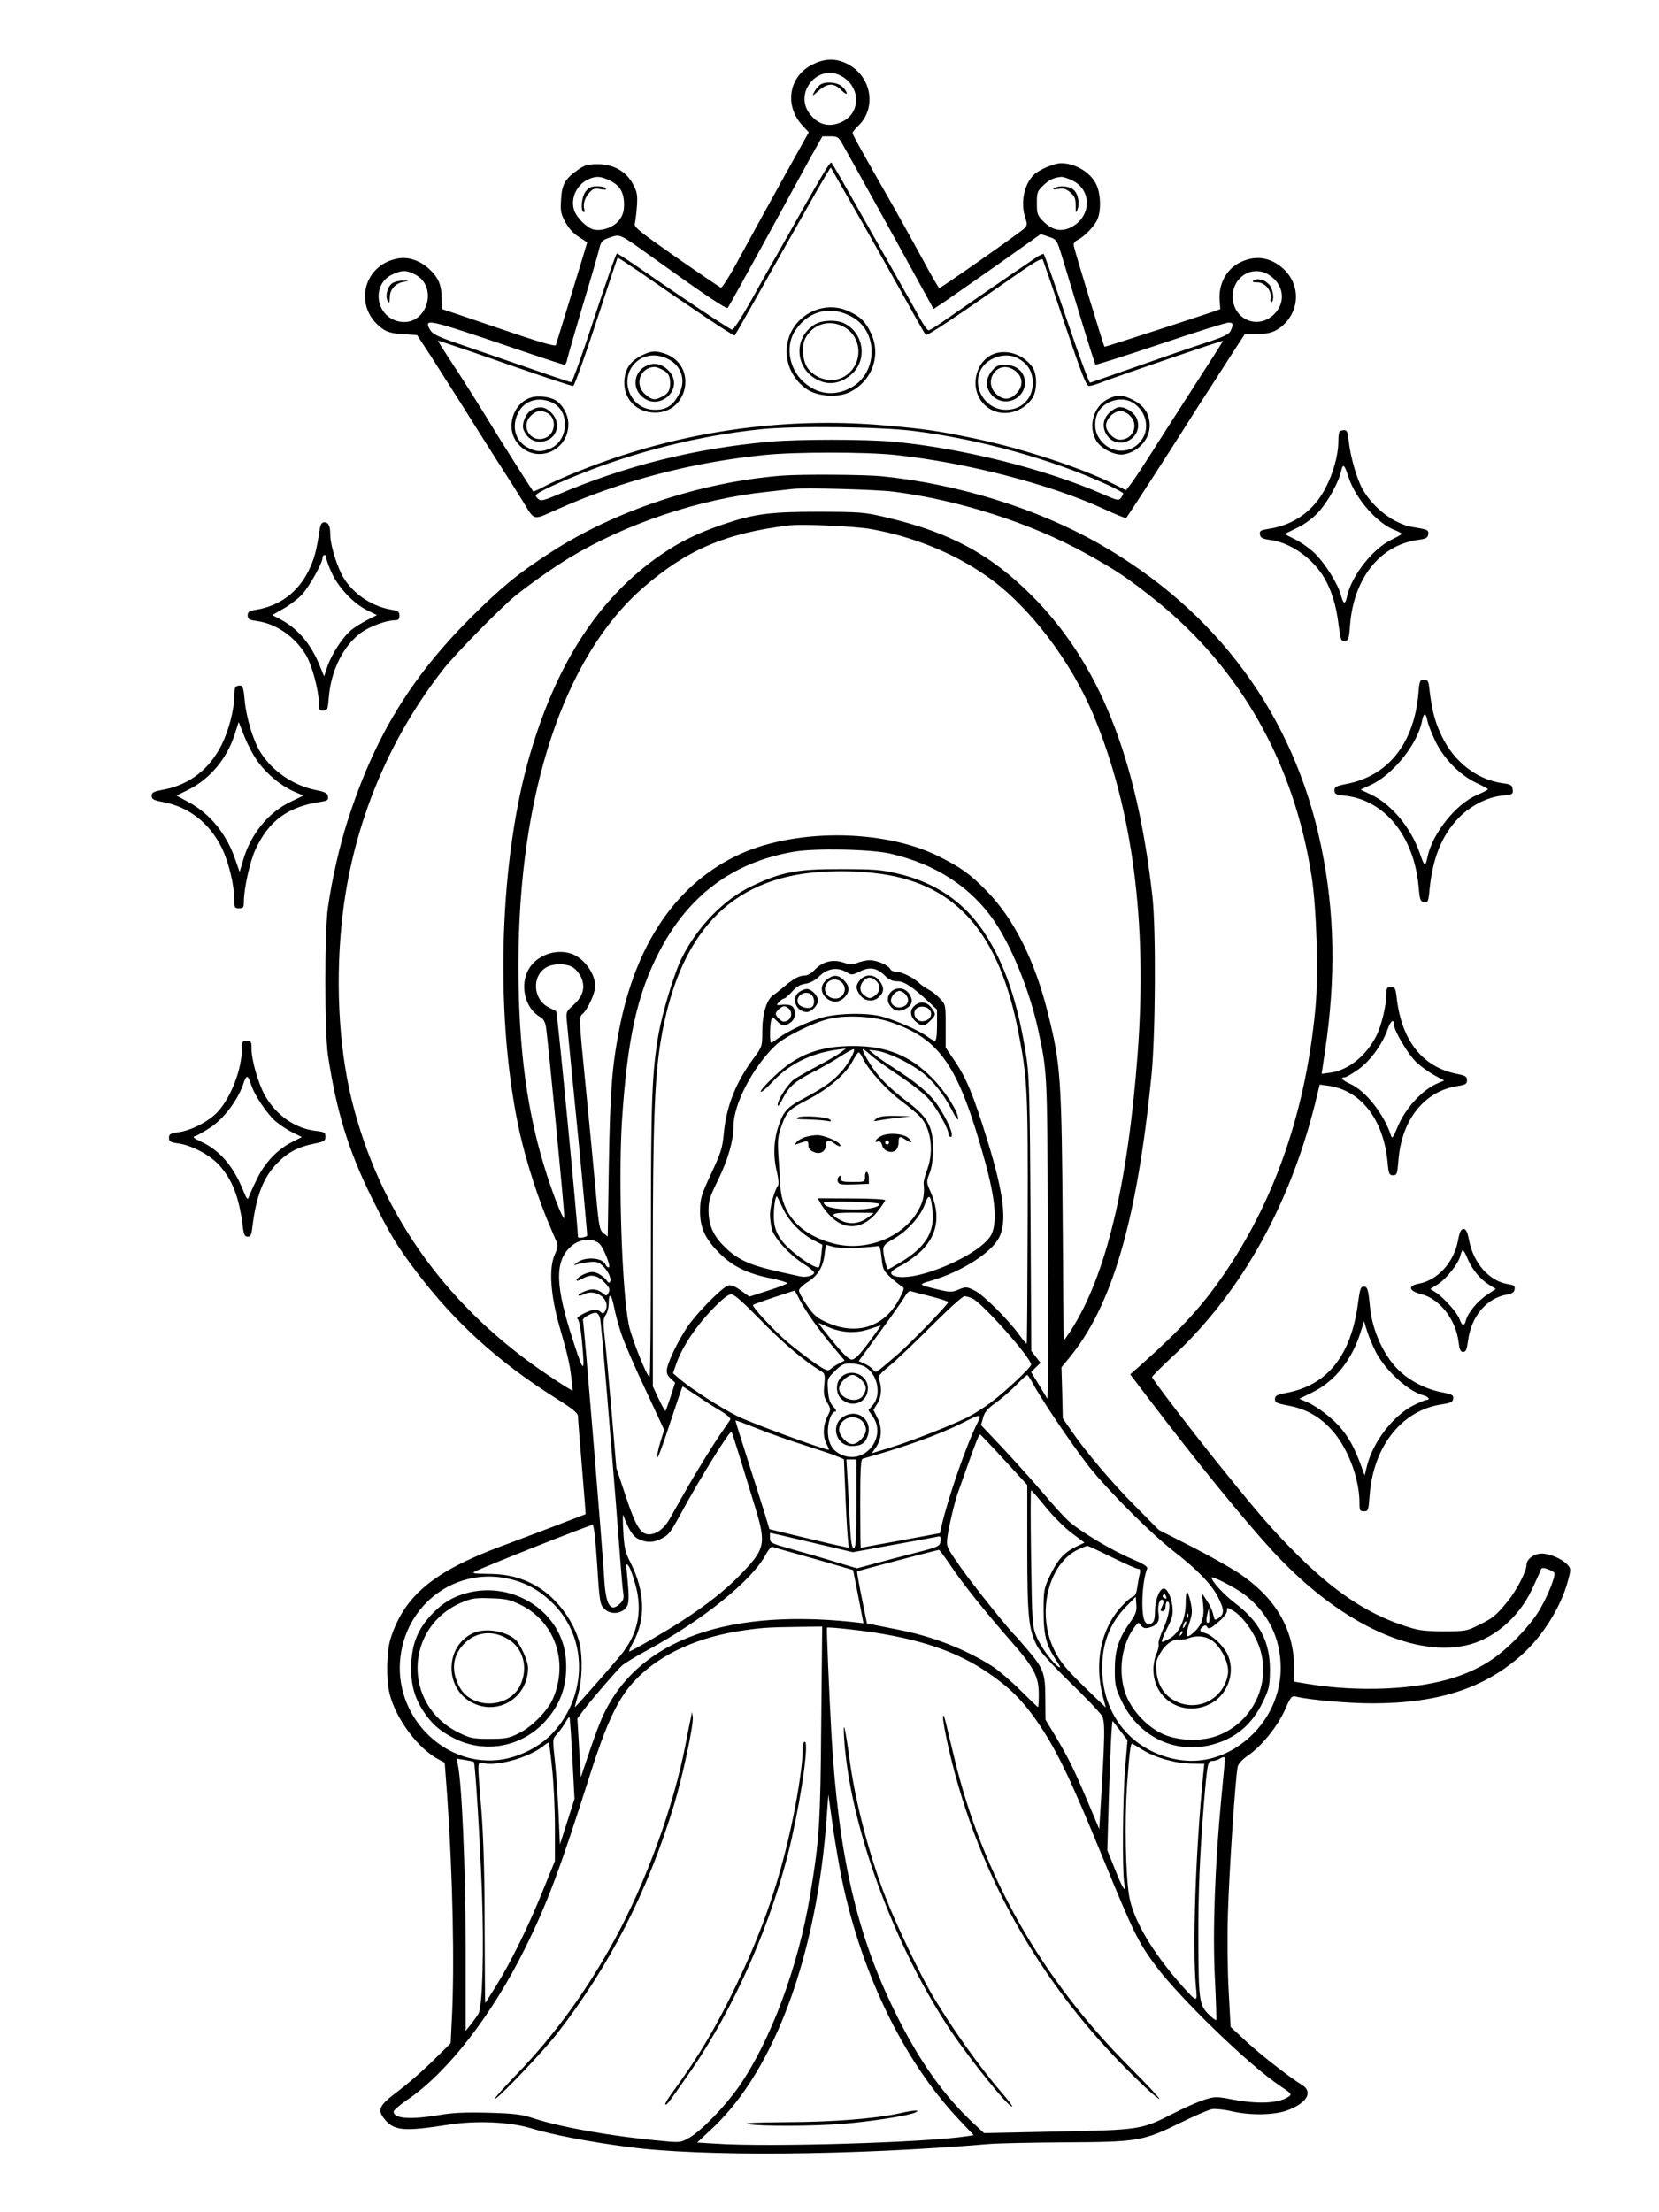 <?xml version="1.0" standalone="no"?>
<!DOCTYPE svg PUBLIC "-//W3C//DTD SVG 20010904//EN"
 "http://www.w3.org/TR/2001/REC-SVG-20010904/DTD/svg10.dtd">
<svg version="1.0" xmlns="http://www.w3.org/2000/svg"
 width="864pt" height="1152pt" viewBox="0 0 864 1152"
 preserveAspectRatio="xMidYMid meet">

<g transform="translate(0,1152) scale(0.1,-0.1)"
fill="#000000" stroke="none">
<path d="M4231 11184 c-122 -61 -148 -211 -54 -315 l35 -38 -138 -248 c-76
-137 -176 -319 -223 -406 -46 -87 -90 -156 -96 -155 -6 2 -111 73 -233 158
-190 133 -222 158 -216 175 3 11 8 52 11 90 4 60 1 76 -20 115 -35 67 -102
105 -183 105 -53 0 -68 -4 -105 -30 -67 -47 -83 -76 -87 -154 -4 -61 -1 -76
23 -119 17 -31 42 -59 70 -76 l43 -28 -18 -61 c-17 -57 -136 -445 -145 -474
-3 -9 -95 18 -296 87 -161 55 -294 100 -296 100 -2 0 -3 25 -3 55 0 72 -17
111 -68 157 -47 42 -106 62 -160 52 -173 -31 -231 -235 -99 -351 37 -33 65
-41 151 -45 l48 -3 69 -105 c37 -58 107 -168 156 -245 48 -77 132 -210 186
-295 55 -85 116 -181 136 -214 69 -112 51 -107 182 -49 336 150 703 246 1084
284 154 16 527 16 675 0 370 -39 808 -152 1088 -281 62 -29 115 -50 117 -48 7
8 218 334 290 448 43 69 115 181 160 250 44 69 100 155 124 193 l44 67 58 0
c69 0 104 12 143 48 87 81 87 212 0 292 -70 64 -153 74 -236 28 -65 -37 -103
-112 -96 -194 2 -24 3 -44 3 -44 -3 -4 -600 -198 -603 -196 -4 5 -152 489
-159 523 -4 15 2 25 19 33 38 20 89 73 104 109 19 46 17 128 -5 177 -29 65
-110 114 -185 114 -35 0 -111 -32 -139 -58 -53 -48 -74 -147 -47 -227 11 -33
10 -39 -6 -55 -25 -24 -433 -310 -442 -310 -4 0 -43 67 -86 148 -44 81 -112
203 -151 272 -167 292 -215 379 -215 387 0 5 12 20 26 34 107 98 71 275 -68
333 -54 23 -107 20 -167 -10z m147 -58 c104 -54 108 -192 8 -240 -67 -32 -126
-17 -171 44 -80 108 45 258 163 196z m8 -354 c36 -62 270 -485 376 -679 l100
-182 62 41 c33 23 159 111 279 195 l217 154 42 -14 c41 -14 42 -16 69 -103 15
-49 59 -195 98 -323 39 -129 74 -237 76 -240 3 -2 155 46 337 107 183 62 343
112 356 112 25 0 27 -8 11 -43 -8 -18 -36 -32 -142 -66 -73 -24 -233 -79 -357
-123 -124 -43 -229 -80 -233 -81 -5 -1 -60 148 -122 331 -62 184 -116 336
-119 339 -3 3 -23 -6 -43 -20 -97 -65 -434 -298 -487 -335 -33 -23 -64 -42
-70 -42 -6 0 -22 22 -37 48 -14 26 -66 119 -116 207 -50 88 -148 261 -218 385
-70 124 -130 229 -135 233 -7 8 -54 -72 -289 -489 -26 -44 -84 -148 -131 -232
-47 -84 -91 -151 -97 -149 -13 2 -244 156 -474 315 -65 45 -122 82 -126 82 -5
0 -57 -151 -118 -335 -60 -184 -114 -335 -120 -335 -9 0 -102 32 -585 199
-111 38 -137 51 -150 73 -35 63 -21 60 468 -106 123 -42 228 -76 232 -76 5 0
12 15 15 33 4 17 40 142 80 277 41 135 79 266 85 292 11 43 15 47 58 62 54 17
44 22 227 -109 269 -193 378 -266 385 -258 4 4 89 157 188 338 99 182 208 381
242 443 l63 112 41 0 c37 0 43 -4 62 -38z m106 -413 c88 -156 197 -349 241
-429 44 -80 84 -149 88 -154 7 -7 144 84 506 337 68 47 99 63 104 55 3 -7 55
-158 114 -335 88 -261 112 -323 127 -323 9 0 41 9 70 21 74 29 628 219 628
214 0 -1 -62 -99 -138 -216 -76 -118 -155 -241 -176 -274 -74 -118 -144 -226
-168 -257 l-24 -31 -51 26 c-171 87 -472 187 -725 241 -200 42 -266 52 -483
71 -457 40 -924 -14 -1363 -156 -149 -48 -323 -118 -405 -161 -31 -17 -59 -29
-60 -27 -21 30 -138 215 -179 281 -89 146 -178 288 -250 397 -37 57 -68 105
-68 107 0 2 91 -29 203 -67 314 -110 490 -169 502 -169 6 0 60 150 120 333 60
182 110 334 111 335 2 2 53 -32 116 -75 257 -179 490 -335 494 -330 3 3 40 67
83 144 303 538 414 733 418 730 2 -3 76 -132 165 -288z m-1315 220 c52 -25 73
-61 73 -125 0 -35 -7 -56 -25 -80 -28 -37 -90 -60 -134 -49 -35 9 -88 61 -101
101 -21 63 16 137 80 163 38 15 60 13 107 -10z m2408 1 c104 -50 99 -191 -8
-244 -51 -25 -97 -15 -142 30 -32 32 -35 39 -35 96 0 56 2 63 35 94 32 29 52
39 94 43 8 0 33 -8 56 -19z m-3428 -487 c131 -62 67 -273 -75 -248 -125 22
-152 194 -38 246 51 23 69 23 113 2z m4454 -6 c76 -50 87 -141 25 -203 -84
-84 -216 -28 -216 92 0 105 107 167 191 111z m-1854 -811 c349 -44 729 -150
1016 -283 42 -20 77 -39 77 -43 0 -3 -6 -14 -12 -23 -12 -15 -20 -13 -93 19
-301 132 -738 241 -1095 274 -147 13 -491 13 -640 0 -392 -35 -756 -126 -1108
-277 -67 -28 -85 -33 -97 -23 -8 7 -15 15 -15 19 0 12 76 49 210 104 303 124
643 209 965 242 176 18 616 13 792 -9z"/>
<path d="M4269 11077 c-9 -7 -22 -23 -29 -37 -12 -23 -10 -22 24 8 46 40 79
41 117 3 16 -16 29 -24 29 -17 0 7 -10 22 -23 34 -26 25 -91 30 -118 9z"/>
<path d="M4220 9893 c-156 -83 -166 -297 -18 -400 56 -38 165 -45 225 -14 116
58 163 192 109 306 -28 60 -56 87 -116 114 -65 30 -135 27 -200 -6z m222 -26
c133 -78 129 -287 -7 -364 -87 -49 -178 -38 -251 29 -77 71 -95 190 -41 269
71 104 189 131 299 66z"/>
<path d="M4244 9831 c-120 -73 -102 -246 30 -296 54 -21 110 -8 161 36 83 74
65 212 -36 264 -40 21 -117 19 -155 -4z m147 -11 c103 -53 107 -199 7 -260
-60 -37 -148 -17 -191 42 -27 36 -34 116 -13 156 38 73 122 100 197 62z"/>
<path d="M3340 9668 c-54 -28 -80 -62 -87 -116 -13 -95 48 -172 143 -180 188
-16 243 247 65 307 -49 16 -71 14 -121 -11z m140 -18 c69 -35 93 -110 58 -179
-32 -63 -68 -86 -129 -85 -141 2 -195 187 -77 263 42 26 97 27 148 1z"/>
<path d="M3364 9614 c-60 -30 -73 -107 -25 -155 91 -90 231 37 144 130 -35 37
-78 46 -119 25z m85 -19 c31 -15 41 -33 41 -70 0 -37 -10 -55 -41 -70 -39 -21
-53 -19 -88 11 -59 49 -29 140 47 143 7 1 26 -6 41 -14z"/>
<path d="M5184 9680 c-97 -30 -136 -164 -73 -249 64 -87 194 -81 263 12 29 39
29 131 1 168 -46 61 -124 89 -191 69z m114 -24 c49 -26 75 -62 80 -114 8 -90
-51 -156 -139 -156 -115 0 -187 134 -121 224 39 53 124 75 180 46z"/>
<path d="M5166 9589 c-36 -43 -35 -91 3 -130 69 -68 184 -8 167 87 -9 45 -48
74 -101 74 -36 0 -48 -5 -69 -31z m107 9 c51 -27 62 -80 25 -122 -35 -39 -69
-42 -106 -11 -75 63 -4 179 81 133z"/>
<path d="M2766 9450 c-97 -30 -135 -162 -69 -240 91 -109 263 -43 263 101 0
47 -27 98 -64 123 -31 20 -93 28 -130 16z m111 -27 c93 -44 85 -198 -12 -239
-45 -18 -69 -18 -112 3 -67 31 -91 108 -56 180 31 67 108 91 180 56z"/>
<path d="M2768 9385 c-29 -16 -52 -71 -42 -101 15 -40 46 -64 86 -64 83 0 119
91 59 151 -32 32 -62 36 -103 14z m83 -16 c49 -26 43 -107 -10 -129 -75 -31
-134 58 -76 115 26 27 54 31 86 14z"/>
<path d="M5770 9442 c-76 -38 -105 -144 -60 -218 27 -43 99 -78 144 -70 82 15
141 89 133 165 -6 55 -32 90 -87 119 -53 27 -84 28 -130 4z m128 -18 c67 -39
91 -126 53 -187 -56 -91 -183 -84 -234 14 -20 38 -17 97 8 132 38 54 120 73
173 41z"/>
<path d="M5780 9373 c-36 -33 -42 -78 -16 -118 59 -90 197 -14 156 86 -13 31
-55 59 -89 59 -12 0 -35 -12 -51 -27z m105 -18 c48 -47 16 -125 -52 -125 -32
0 -73 42 -73 75 0 14 11 37 25 50 13 14 36 25 50 25 14 0 37 -11 50 -25z"/>
<path d="M3051 10524 c-22 -27 -29 -98 -12 -108 5 -4 7 3 4 14 -8 28 3 62 28
89 18 19 28 22 56 16 24 -4 33 -3 28 4 -3 6 -24 11 -45 11 -30 0 -43 -6 -59
-26z"/>
<path d="M5490 10540 c-10 -6 -4 -8 21 -4 28 5 41 1 63 -18 23 -20 28 -32 28
-69 0 -39 1 -41 10 -19 13 35 1 87 -25 105 -24 17 -74 20 -97 5z"/>
<path d="M2043 10045 c-26 -18 -38 -67 -24 -92 9 -15 10 -12 11 18 0 42 30 75
75 82 29 4 29 4 -5 6 -20 0 -45 -6 -57 -14z"/>
<path d="M6530 10060 c-11 -7 -7 -10 17 -10 40 0 76 -42 71 -82 -3 -15 -1 -25
4 -22 17 11 8 73 -14 94 -12 11 -25 20 -29 20 -4 0 -13 2 -21 5 -7 3 -20 0
-28 -5z"/>
<path d="M6977 9273 c-4 -3 -7 -27 -7 -52 0 -71 -27 -167 -67 -243 -62 -119
-166 -193 -296 -212 -42 -7 -48 -10 -45 -29 2 -18 12 -23 56 -29 105 -15 219
-96 278 -196 38 -64 63 -144 75 -244 11 -82 13 -89 33 -86 19 3 22 12 27 83
19 243 155 415 351 443 44 6 54 11 56 29 3 23 0 25 -79 38 -96 15 -204 96
-262 196 -30 52 -64 170 -73 252 -4 46 -9 57 -23 57 -10 0 -21 -3 -24 -7z m47
-240 c37 -112 151 -242 244 -275 17 -7 32 -15 32 -18 0 -3 -24 -16 -52 -30
-99 -47 -210 -189 -233 -297 -9 -44 -19 -41 -32 10 -16 57 -80 160 -134 214
-24 24 -70 57 -102 73 l-57 29 65 32 c42 20 83 51 113 84 48 53 104 154 117
213 9 41 17 33 39 -35z"/>
<path d="M4070 9043 c-422 -34 -867 -182 -1203 -400 -169 -109 -256 -181 -418
-342 -314 -315 -499 -621 -639 -1056 -43 -136 -80 -298 -102 -450 -18 -124
-18 -650 0 -770 44 -292 107 -497 227 -740 94 -190 133 -255 234 -388 198
-262 426 -469 724 -657 88 -55 117 -79 117 -94 0 -12 7 -100 15 -196 8 -96 17
-206 20 -245 l5 -70 -167 -64 c-93 -35 -215 -82 -273 -103 -351 -131 -504
-258 -575 -478 -22 -68 -25 -212 -6 -290 33 -132 149 -287 257 -343 l30 -16
13 -173 c29 -420 39 -888 24 -1166 l-6 -122 -91 -90 c-50 -50 -131 -120 -181
-158 -103 -77 -113 -99 -70 -150 49 -58 101 -62 325 -27 149 24 326 16 440
-19 104 -32 295 -69 500 -96 383 -51 1166 -45 1891 16 42 3 217 7 390 8 375 2
401 6 597 102 73 36 147 68 165 71 18 2 63 -2 100 -11 100 -23 223 -21 293 5
103 39 134 97 73 133 -59 35 -224 164 -297 233 l-73 68 -10 185 c-6 102 -8
284 -4 405 6 212 39 713 51 765 3 15 25 39 56 60 70 49 151 149 190 236 30 69
35 74 58 69 68 -17 270 -35 396 -35 346 0 587 79 782 255 107 96 202 249 237
380 17 63 17 66 -1 86 -26 30 -92 59 -135 59 -39 0 -79 -29 -79 -59 0 -33 -51
-132 -98 -190 -62 -75 -76 -87 -152 -124 -62 -31 -70 -32 -185 -32 -109 1
-129 4 -217 34 -184 63 -352 176 -538 361 -130 130 -189 197 -403 462 -149
185 -357 457 -357 467 0 4 49 54 110 110 361 336 620 807 750 1360 l13 53 44
-6 c169 -23 287 -173 309 -394 6 -66 9 -72 29 -72 20 0 22 6 28 78 17 213 136
361 311 387 39 6 46 11 46 30 0 19 -8 24 -54 33 -178 36 -286 173 -312 395 -6
52 -9 57 -30 57 -21 0 -24 -5 -24 -37 0 -60 -26 -166 -53 -219 -54 -104 -145
-177 -239 -190 l-45 -6 17 114 c58 388 52 728 -20 1073 -141 679 -541 1224
-1157 1574 -324 184 -735 311 -1132 351 -95 9 -417 11 -521 3z m580 -83 c342
-43 719 -164 1005 -322 156 -86 223 -131 365 -245 442 -356 720 -848 811
-1438 26 -169 36 -506 20 -681 -48 -520 -202 -978 -456 -1359 -126 -189 -236
-310 -469 -517 l-40 -35 102 -134 c240 -316 486 -618 637 -783 334 -365 722
-556 1007 -495 143 31 273 140 345 289 22 47 43 93 46 102 5 15 11 16 37 7 16
-6 32 -14 35 -19 8 -14 -32 -117 -76 -192 -27 -46 -77 -107 -134 -163 -94 -94
-183 -148 -309 -190 -196 -64 -499 -78 -764 -34 l-72 12 0 71 c-1 202 -96 365
-288 494 -48 31 -161 95 -252 141 l-165 84 -125 126 c-122 123 -255 280 -335
397 l-40 58 -3 133 -4 133 39 47 c225 272 354 714 430 1473 21 218 24 755 5
930 -82 728 -277 1215 -626 1566 -217 218 -429 332 -762 410 -112 27 -132 28
-349 29 -256 0 -338 -11 -500 -66 -134 -46 -224 -90 -323 -158 -317 -218 -540
-556 -681 -1037 -158 -538 -185 -1328 -65 -1922 30 -150 88 -340 149 -492 26
-63 51 -122 56 -131 6 -12 2 -33 -13 -65 -30 -70 -21 -207 25 -369 45 -156 54
-197 63 -274 l7 -64 -44 26 c-24 15 -84 55 -133 89 -504 354 -834 830 -975
1403 -69 284 -86 641 -45 975 57 464 239 903 523 1265 66 84 312 334 384 390
91 71 190 140 270 189 298 180 680 308 1032 345 55 6 116 13 135 15 61 7 431
-3 520 -14z m-115 -195 c221 -39 434 -126 605 -246 216 -151 434 -436 554
-721 204 -488 282 -1081 231 -1763 -52 -690 -166 -1161 -349 -1445 -20 -30
-36 -53 -36 -50 -1 3 -3 262 -5 575 -6 796 -11 861 -76 1123 -69 281 -179 499
-323 645 -86 87 -131 119 -244 176 -294 148 -770 148 -1066 0 -311 -155 -515
-460 -600 -894 -39 -201 -48 -320 -55 -702 l-6 -382 -22 17 c-20 16 -24 33
-39 202 -9 102 -33 351 -53 554 -36 362 -36 370 -18 385 27 22 67 110 67 146
-1 68 -62 150 -129 170 -81 25 -176 -11 -217 -81 -48 -82 -21 -202 56 -248 21
-12 29 -26 34 -58 11 -76 96 -954 95 -988 0 -26 -47 86 -89 216 -104 319 -150
657 -150 1098 0 892 237 1608 651 1967 226 196 429 283 759 323 69 8 337 -4
425 -19z m100 -1690 c237 -54 422 -174 545 -354 90 -133 182 -361 225 -556 49
-227 49 -218 52 -1005 2 -410 3 -785 1 -835 l-3 -90 -42 70 -43 70 24 24 25
24 -24 31 -24 31 -4 705 c-3 587 -7 723 -20 815 -44 292 -113 496 -223 662
-105 158 -257 260 -454 305 -80 19 -126 22 -290 22 -229 1 -312 -15 -468 -90
-142 -68 -279 -209 -360 -370 -39 -76 -102 -285 -122 -397 -35 -206 -40 -338
-40 -1069 0 -395 -3 -718 -7 -718 -14 0 -94 202 -108 270 -36 173 -55 755 -36
1060 28 432 79 664 197 889 151 289 382 461 695 515 109 20 403 14 504 -9z
m-45 -106 c394 -57 614 -311 714 -825 47 -241 50 -307 48 -983 -1 -349 -3
-636 -5 -638 -2 -1 -19 18 -38 45 -57 79 -188 210 -234 232 -41 20 -45 20 -82
5 -35 -15 -44 -15 -108 0 -104 25 -105 26 -35 46 154 45 310 143 352 222 44
82 27 229 -62 516 -70 226 -105 311 -163 399 l-52 77 0 112 c0 110 0 112 -30
143 -16 18 -43 39 -59 47 -16 8 -39 24 -50 35 -30 28 -91 58 -120 58 -13 0
-26 6 -29 13 -8 20 -70 47 -109 47 -18 -1 -46 -7 -63 -14 -25 -11 -37 -10 -74
2 -54 18 -107 5 -148 -38 -15 -17 -38 -30 -51 -30 -29 0 -57 -15 -104 -54 -20
-17 -47 -39 -61 -48 -35 -24 -57 -97 -57 -190 0 -77 -1 -79 -46 -140 -92 -125
-140 -246 -154 -385 -7 -81 -15 -105 -66 -214 -52 -112 -57 -128 -58 -193 -1
-90 26 -147 102 -223 67 -67 144 -105 263 -129 49 -10 89 -22 89 -26 0 -4 -44
-21 -98 -38 l-99 -32 -45 32 c-32 23 -52 30 -66 26 -32 -11 -163 -143 -211
-214 -48 -71 -97 -172 -107 -217 -4 -24 0 -35 18 -53 l24 -22 -23 -72 c-13
-39 -25 -73 -27 -75 -2 -3 -18 25 -35 61 l-31 66 0 659 c0 706 9 944 41 1140
93 561 361 846 824 880 115 8 218 5 325 -10z m-1611 -484 c16 -8 36 -31 46
-51 25 -53 13 -100 -37 -146 -41 -37 -41 -38 -35 -95 3 -32 28 -294 57 -582
28 -288 49 -525 48 -526 -12 -10 -48 -14 -48 -6 0 52 -108 1174 -113 1175 -1
1 -19 9 -39 20 -84 42 -90 167 -10 210 35 19 95 20 131 1z m1436 -31 c18 -12
27 -11 63 7 51 26 90 19 131 -22 21 -21 39 -29 65 -29 35 0 78 -28 167 -111
l39 -37 0 -81 c0 -51 -4 -81 -11 -81 -6 0 -25 11 -42 24 -39 29 -164 84 -232
102 -80 22 -240 18 -321 -7 -78 -24 -173 -70 -221 -105 -17 -13 -34 -24 -37
-24 -8 0 -7 89 0 116 6 21 6 21 29 -2 28 -28 42 -30 73 -8 26 18 30 65 7 84
-8 7 -30 10 -50 8 -33 -4 -34 -3 -18 14 9 10 21 18 26 18 5 0 24 16 41 35 22
26 42 38 70 42 26 4 51 18 73 39 43 43 98 50 148 18z m-307 -186 c26 -26 9
-68 -28 -68 -11 0 -40 29 -40 40 0 13 30 40 44 40 6 0 17 -5 24 -12z m522 -68
c266 -88 361 -226 499 -725 55 -199 65 -317 35 -382 -51 -106 -403 -257 -508
-217 -28 11 -16 28 37 54 28 14 75 48 104 75 86 84 103 186 49 309 -22 50 -22
52 -5 96 12 29 18 74 18 126 1 113 -26 164 -122 238 -118 88 -178 152 -226
240 -12 21 -20 40 -18 42 2 3 19 -10 38 -27 19 -18 84 -65 144 -105 61 -40
132 -95 158 -123 44 -47 107 -158 107 -188 0 -7 5 -13 11 -13 22 0 -17 92 -72
171 -42 59 -112 117 -234 194 -33 21 -73 49 -90 63 l-30 25 42 -5 c56 -8 164
-59 230 -109 61 -45 120 -120 163 -205 16 -32 30 -51 30 -40 0 38 -67 143
-136 213 -116 117 -236 165 -408 166 -180 0 -296 -45 -415 -159 -42 -40 -73
-75 -69 -79 4 -4 28 17 55 45 87 96 204 155 343 174 l45 6 -25 -20 c-14 -11
-69 -43 -122 -71 -53 -28 -109 -60 -124 -71 -34 -27 -84 -106 -84 -132 0 -12
11 1 26 32 31 62 65 92 158 139 39 20 102 55 140 80 37 24 70 42 73 39 8 -8
-27 -73 -64 -115 -41 -48 -91 -84 -188 -136 -91 -48 -111 -67 -135 -133 -30
-79 -35 -163 -16 -246 10 -40 13 -73 8 -80 -18 -22 -42 -110 -42 -150 0 -23 5
-58 10 -78 14 -47 92 -133 163 -178 31 -19 56 -41 57 -47 0 -15 -42 -27 -73
-20 -12 3 -72 16 -134 30 -132 31 -193 59 -257 122 -61 59 -85 113 -86 190 0
53 7 74 51 163 50 103 79 202 79 278 0 115 103 311 220 421 47 45 200 120 280
138 87 20 225 13 310 -15z m2630 -17 c0 -29 71 -150 113 -191 23 -23 66 -54
95 -70 l53 -29 -31 -13 c-84 -35 -173 -132 -215 -237 -19 -46 -25 -54 -30 -38
-38 115 -133 235 -214 271 -40 18 -54 34 -28 34 8 0 40 19 71 41 63 45 125
130 153 210 16 45 33 56 33 22z m-2765 -177 c28 -58 120 -160 197 -218 41 -31
85 -67 98 -81 59 -61 75 -179 39 -277 -11 -30 -19 -62 -19 -70 6 -59 -1 -94
-26 -140 -77 -142 -272 -220 -441 -176 -172 44 -271 151 -279 301 -2 33 -6
103 -10 155 -5 81 -3 103 15 154 27 77 39 89 144 143 102 53 193 131 228 198
13 25 27 45 31 45 4 0 14 -15 23 -34z m362 -797 c10 -108 -40 -187 -168 -263
-33 -20 -62 -36 -64 -36 -7 0 -25 74 -25 102 0 21 10 32 53 56 71 40 141 117
163 180 22 62 33 51 41 -39z m-781 21 c30 -67 96 -135 164 -170 l43 -22 -6
-55 c-3 -30 -8 -58 -12 -61 -9 -10 -67 23 -127 72 -79 64 -108 116 -108 192 0
54 8 104 16 104 1 0 15 -27 30 -60z m-953 -188 c22 -23 61 -122 47 -122 -6 0
-13 6 -16 14 -15 38 -108 44 -150 10 -19 -15 -19 -15 1 -8 11 4 40 9 65 12 39
3 49 0 73 -24 28 -28 45 -70 32 -82 -3 -4 -11 1 -16 11 -6 9 -24 24 -40 33
-24 12 -37 13 -64 4 -18 -6 -39 -18 -45 -26 -16 -18 -6 -18 32 2 39 20 73 12
109 -27 24 -25 27 -34 18 -51 -9 -17 -12 -18 -27 -5 -29 25 -59 29 -98 12 -20
-8 -35 -18 -31 -21 3 -3 14 -1 25 5 67 36 149 -30 112 -89 -7 -12 -12 -12 -22
-2 -17 17 -43 15 -90 -9 -25 -13 -37 -24 -29 -28 6 -4 16 -52 21 -107 17 -179
12 -182 -41 -19 -98 297 -102 425 -17 503 46 42 115 48 151 14z m1342 -20 c49
3 97 7 105 9 11 3 16 -10 21 -60 6 -59 10 -68 45 -101 22 -20 48 -41 58 -47
17 -9 17 -13 -8 -62 -76 -150 -223 -199 -381 -127 -51 23 -67 37 -103 89 -23
34 -42 69 -41 77 0 8 21 29 47 45 53 34 79 77 87 147 l6 46 37 -10 c20 -6 77
-8 127 -6z m-301 -269 c31 -61 108 -169 180 -253 l55 -65 -27 -14 c-15 -7 -35
-20 -45 -29 -16 -14 -23 -11 -86 31 -37 26 -101 76 -142 110 -73 63 -185 184
-177 192 2 2 51 20 108 39 58 19 106 35 107 35 2 1 14 -20 27 -46z m684 16
c51 -13 91 -26 90 -30 -7 -19 -199 -217 -262 -271 -127 -108 -112 -99 -131
-78 -9 10 -29 23 -45 30 l-28 12 111 152 c62 84 120 168 130 185 9 18 23 30
30 28 6 -3 54 -15 105 -28z m-1611 -198 c14 -42 69 -171 124 -286 l98 -211
-20 -64 c-11 -35 -18 -71 -16 -80 2 -8 32 72 66 178 35 105 64 192 66 192 2 0
32 -20 67 -43 35 -24 91 -61 126 -81 40 -24 60 -42 55 -49 -4 -7 -26 -39 -49
-72 -47 -69 -130 -203 -196 -320 -25 -44 -57 -101 -72 -127 -27 -48 -68 -78
-105 -78 -44 0 -70 41 -121 195 l-50 150 -25 295 c-14 162 -30 337 -36 387 -9
80 -8 96 5 115 9 12 16 39 16 59 0 61 14 53 28 -17 7 -37 25 -102 39 -143z
m721 78 c113 -117 233 -219 313 -266 25 -15 27 -19 22 -74 -5 -47 -2 -64 15
-93 20 -34 20 -35 1 -72 -23 -46 -25 -104 -4 -144 9 -17 14 -30 11 -30 -23 0
-402 139 -471 173 -92 46 -242 142 -305 196 l-35 30 18 52 c31 86 98 187 182
276 54 56 87 83 103 83 16 0 60 -39 150 -131z m1110 107 c56 -30 302 -308 302
-342 0 -15 -132 -139 -213 -200 -34 -25 -87 -59 -119 -75 -82 -41 -288 -122
-400 -157 l-98 -30 20 28 c32 45 36 102 11 153 l-22 45 22 36 c21 36 23 87 5
127 -5 11 11 29 56 66 35 28 133 122 218 207 87 87 163 156 173 156 10 0 30
-6 45 -14z m-1943 -100 c4 -21 12 -106 40 -441 31 -375 55 -675 65 -815 6 -80
13 -159 16 -177 4 -23 1 -36 -15 -52 -52 -52 -77 -12 -85 139 -8 139 -105
1321 -110 1335 -4 13 54 44 71 38 7 -3 15 -15 18 -27z m1187 -46 c72 -31 143
-35 213 -12 33 11 61 20 62 19 1 -1 -28 -41 -64 -90 -47 -63 -71 -87 -87 -87
-15 0 -44 28 -99 95 -43 52 -76 95 -74 95 3 0 25 -9 49 -20z m189 -205 c68
-36 93 -146 45 -201 l-23 -28 24 -35 c69 -101 -34 -240 -150 -202 -54 18 -80
53 -85 114 -4 56 17 117 40 117 6 0 1 11 -12 25 -18 19 -25 40 -28 85 -4 59
-4 61 36 100 34 34 46 40 81 40 23 0 55 -7 72 -15z m883 -98 c51 -93 233 -360
306 -447 111 -133 315 -335 425 -420 122 -95 195 -170 229 -238 32 -63 33 -86
4 -107 -22 -15 -23 -14 -30 19 -4 19 -19 51 -33 71 l-25 38 6 -60 c7 -64 -6
-104 -48 -143 -41 -37 -48 -25 -26 41 18 55 19 67 9 115 -7 30 -15 54 -19 54
-4 0 -7 -28 -7 -63 -1 -77 -32 -147 -79 -177 -19 -11 -38 -20 -44 -20 -5 0 6
30 25 68 29 57 33 74 29 116 -6 53 -30 100 -49 93 -21 -7 -41 -61 -42 -116 0
-41 -5 -57 -18 -65 -14 -9 -21 -7 -33 8 -24 33 -17 210 10 276 5 12 -14 24
-81 53 -103 43 -274 146 -331 199 -22 20 -79 83 -127 140 -48 56 -141 160
-206 230 l-120 127 11 38 c7 29 23 47 63 76 30 21 78 63 108 93 29 30 56 54
59 54 3 0 18 -24 34 -53z m-293 -196 c-55 -107 -152 -385 -187 -536 l-9 -39
-205 -38 c-113 -20 -206 -38 -207 -38 -2 0 -3 104 -3 230 0 176 3 231 13 234
211 58 400 126 517 185 99 50 105 50 81 2z m-904 -116 c65 -21 138 -45 163
-55 l45 -19 7 -163 c3 -90 9 -193 12 -230 l6 -68 -32 7 c-18 3 -111 25 -207
48 l-174 42 -19 64 c-11 35 -50 161 -89 281 -38 119 -69 218 -69 221 0 2 54
-18 119 -44 66 -26 173 -64 238 -84z m-331 -73 c23 -75 58 -190 78 -255 57
-187 51 -214 -78 -347 -75 -78 -176 -158 -306 -242 -85 -55 -263 -158 -273
-158 -3 0 5 19 18 43 70 124 65 270 -13 423 -26 50 -31 74 -36 159 -3 55 -3
93 0 85 28 -76 50 -111 80 -125 41 -19 77 -19 117 2 40 20 47 29 104 133 102
188 254 432 263 424 2 -3 23 -67 46 -142z m1373 -3 l121 -132 0 -331 c0 -353
7 -422 51 -507 13 -27 80 -100 170 -188 82 -79 157 -158 167 -175 19 -31 17
-102 -10 -541 l-3 -50 -59 140 c-72 171 -101 229 -168 342 l-53 88 -1 110 c0
131 -9 155 -90 251 -32 38 -61 71 -64 74 -26 21 -225 269 -286 357 -75 107
-76 109 -70 158 6 49 38 187 56 235 5 14 25 71 45 127 41 117 63 173 69 173 3
0 59 -59 125 -131z m-769 -229 c0 -189 -2 -230 -14 -230 -10 0 -15 29 -20 128
-3 70 -9 173 -12 230 l-6 102 26 0 26 0 0 -230z m985 -17 c39 -48 100 -109
136 -136 l67 -50 -49 -24 c-60 -30 -93 -68 -133 -153 -29 -61 -31 -73 -31
-180 0 -127 14 -179 67 -258 21 -31 24 -40 11 -32 -33 22 -93 104 -116 160
-21 52 -22 73 -27 408 -3 193 -3 352 0 351 3 0 37 -39 75 -86z m-2335 -300
c12 -194 15 -208 36 -230 28 -28 73 -30 105 -5 25 21 28 45 16 167 -7 75 -7
79 8 58 9 -13 25 -60 37 -105 34 -135 9 -248 -79 -357 -36 -44 -235 -271 -239
-271 -1 0 7 30 17 67 21 74 24 192 8 262 -24 104 -103 218 -195 282 -83 57
-168 82 -276 83 -79 1 -93 3 -75 12 55 28 595 242 613 243 7 1 15 -71 24 -206z
m1179 100 l153 -36 207 38 c113 20 216 39 229 42 21 5 23 2 20 -22 -3 -27 -8
-30 -133 -62 -71 -18 -169 -44 -216 -57 l-86 -23 -104 31 c-57 18 -159 47
-226 66 -118 33 -123 35 -123 61 l0 27 63 -14 c34 -8 131 -31 216 -51z m-149
-42 c58 -16 150 -42 204 -58 l99 -29 27 -138 27 -139 -61 7 c-687 71 -1147
-113 -1312 -527 -14 -34 -42 -111 -62 -172 l-37 -110 -9 153 -9 153 29 39 c44
59 176 212 204 237 14 12 69 46 123 75 298 161 556 369 627 506 12 22 27 39
33 37 7 -3 59 -18 117 -34z m1652 -21 c67 -33 128 -60 136 -60 10 0 12 -7 8
-25 -4 -14 -9 -45 -13 -70 -4 -30 -11 -46 -23 -50 -10 -3 -36 -25 -58 -49
-109 -118 -145 -294 -97 -475 l14 -53 -76 73 c-128 123 -161 162 -192 226 -95
190 -32 451 124 524 22 10 44 19 48 19 4 0 63 -27 129 -60z m-845 -37 c62 -94
186 -249 317 -398 121 -138 146 -185 146 -277 0 -37 -2 -68 -4 -68 -2 0 -43
40 -92 88 -49 49 -115 105 -146 125 -142 90 -315 157 -493 191 -49 10 -106 21
-125 25 l-35 7 -27 134 c-15 74 -26 136 -24 137 3 3 403 108 426 112 3 1 28
-34 57 -76z m-2282 -78 c85 -22 152 -62 217 -127 179 -180 178 -474 -1 -670
-64 -70 -165 -123 -263 -140 -288 -47 -555 206 -535 508 21 300 296 503 582
429z m3813 -76 c125 -95 192 -228 192 -385 0 -169 -91 -328 -240 -419 -105
-63 -217 -80 -335 -50 -219 57 -356 240 -355 473 1 128 41 230 125 316 l50 51
3 -41 c3 -35 -3 -51 -37 -99 -57 -81 -76 -143 -75 -245 0 -77 4 -92 37 -161
88 -183 276 -274 467 -225 124 32 211 105 268 225 32 67 35 81 36 165 0 149
-55 252 -186 351 -54 41 -118 111 -118 130 0 11 122 -52 168 -86z m-405 -13
c4 -10 1 -13 -8 -9 -8 3 -12 9 -9 14 7 12 11 11 17 -5z m-13 -27 c0 -6 -5 -19
-10 -30 -8 -15 -7 -19 5 -19 9 0 15 9 15 25 0 14 5 25 10 25 20 0 9 -77 -21
-140 -16 -35 -28 -72 -25 -82 2 -10 -3 -32 -11 -50 -9 -17 -16 -54 -16 -82 0
-160 163 -253 303 -175 89 50 126 169 81 258 -23 45 -81 98 -116 107 -28 7
-31 16 -11 33 10 8 16 9 21 1 10 -16 18 -13 63 26 23 19 42 44 42 55 0 20 1
20 31 2 43 -25 93 -88 125 -158 89 -193 -10 -425 -212 -496 -87 -30 -210 -24
-288 16 -83 42 -158 127 -186 210 -39 117 -17 261 54 349 15 19 16 19 29 1 10
-13 21 -16 40 -11 42 10 58 33 51 71 -6 36 2 75 17 75 5 0 9 -5 9 -11z m236
-107 c-12 -11 -16 6 -9 39 l8 34 3 -33 c2 -19 1 -36 -2 -40z m-109 26 c-3 -8
-6 -5 -6 6 -1 11 2 17 5 13 3 -3 4 -12 1 -19z m-16 -45 c-12 -20 -14 -14 -5
12 4 9 9 14 11 11 3 -2 0 -13 -6 -23z m-1894 -505 c-4 -524 -10 -611 -58 -898
-62 -373 -206 -758 -371 -996 -72 -103 -193 -228 -258 -266 -44 -25 -48 -26
-140 -17 -257 23 -521 70 -665 116 -69 23 -102 27 -242 31 -120 3 -187 0 -256
-12 -150 -25 -237 -19 -237 18 0 7 32 35 72 62 209 142 440 440 613 789 116
235 180 406 340 910 77 242 134 368 206 455 120 145 318 245 561 285 115 18
150 21 311 23 l129 2 -5 -502z m328 462 c222 -39 384 -98 523 -189 126 -83
201 -157 286 -284 96 -144 162 -282 336 -707 154 -376 178 -424 269 -547 129
-172 488 -519 646 -624 59 -39 64 -45 48 -56 -49 -36 -158 -42 -294 -16 -84
16 -91 16 -146 -1 -32 -10 -105 -42 -163 -72 -167 -85 -171 -85 -605 -94
l-380 -8 -40 37 c-165 150 -298 337 -425 596 -200 406 -294 821 -330 1445 -12
214 -26 550 -23 554 6 5 201 -16 298 -34z m1546 -3 c-10 -9 -11 -8 -5 6 3 10
9 15 12 12 3 -3 0 -11 -7 -18z m160 -29 c49 -33 93 -124 84 -176 -21 -128
-155 -198 -270 -142 -60 29 -94 81 -102 153 -5 48 -2 62 20 99 27 47 67 74
101 70 12 -2 33 2 46 7 42 16 85 12 121 -11z m-3330 -615 l11 -211 -38 -119
-38 -118 -7 160 c-4 88 -12 207 -18 264 -14 133 -15 123 15 157 14 16 32 42
40 57 9 16 17 27 20 25 2 -3 9 -100 15 -215z m2854 143 l37 -48 -12 -142 c-13
-156 -16 -539 -5 -601 11 -61 -7 -33 -50 75 l-38 95 7 240 c6 227 16 439 21
433 2 -2 19 -25 40 -52z m-2960 -192 c8 -71 15 -209 15 -307 l0 -178 -65 -160
c-76 -187 -164 -366 -241 -490 -30 -49 -56 -89 -57 -89 -1 0 -2 179 -3 398 0
274 -6 462 -17 606 -22 273 -24 250 16 243 79 -13 237 34 307 91 14 11 26 19
28 17 2 -1 10 -61 17 -131z m3072 96 c66 -42 171 -72 255 -74 l70 -1 -6 -60
c-39 -392 -56 -889 -38 -1097 9 -89 9 -89 -73 2 -156 177 -255 345 -275 470
-18 116 -23 378 -11 565 12 169 18 225 27 225 2 0 25 -14 51 -30z m433 -47 c0
-5 -9 -100 -20 -213 -33 -351 -45 -687 -33 -930 6 -118 9 -217 7 -219 -3 -3
-21 11 -41 31 -48 48 -51 77 -52 393 -1 242 8 444 29 705 18 211 20 220 44
220 11 0 28 5 36 10 18 12 30 13 30 3z m-3912 -18 c7 -6 32 -410 42 -680 11
-306 3 -592 -18 -631 -6 -10 -23 -35 -39 -55 l-28 -35 0 445 c-1 410 -19 838
-41 945 l-6 28 43 -7 c24 -4 45 -8 47 -10z m1907 -563 c97 -511 325 -988 618
-1298 l78 -83 -33 -5 c-209 -33 -1033 -58 -1310 -39 l-97 6 81 76 c324 305
544 906 594 1626 l8 110 18 -128 c9 -70 29 -189 43 -265z"/>
<path d="M4306 6419 c-35 -28 -35 -70 1 -99 32 -25 69 -20 96 12 24 28 21 55
-8 83 -30 30 -54 31 -89 4z m78 -15 c32 -31 11 -84 -33 -84 -45 0 -69 44 -45
79 18 25 56 27 78 5z"/>
<path d="M4480 6418 c-25 -28 -25 -48 1 -82 25 -32 70 -35 99 -6 26 26 25 51
-1 84 -26 33 -70 35 -99 4z m82 -5 c26 -23 23 -59 -7 -79 -23 -15 -27 -15 -50
0 -29 19 -32 51 -8 78 20 22 41 23 65 1z"/>
<path d="M4662 6369 c-34 -13 -49 -53 -29 -82 19 -30 48 -38 78 -23 37 18 46
42 29 73 -18 31 -47 43 -78 32z m52 -25 c23 -23 20 -53 -8 -65 -30 -14 -66 3
-66 31 0 22 25 50 45 50 7 0 21 -7 29 -16z"/>
<path d="M4162 6354 c-44 -31 -16 -104 40 -104 24 0 58 35 58 60 0 25 -34 60
-58 60 -10 0 -28 -7 -40 -16z m66 -16 c17 -17 15 -57 -3 -64 -22 -9 -62 4 -69
22 -15 39 41 73 72 42z"/>
<path d="M4759 6279 c-23 -23 -19 -54 13 -81 27 -24 44 -23 73 7 30 29 31 35
4 69 -25 32 -61 34 -90 5z m85 -21 c15 -25 -3 -52 -37 -56 -34 -4 -58 38 -37
63 17 20 59 16 74 -7z"/>
<path d="M4155 5701 c-15 -7 -2 -10 46 -10 37 -1 82 -4 100 -7 26 -5 31 -4 23
5 -14 15 -143 24 -169 12z"/>
<path d="M4564 5695 c-18 -15 -17 -15 16 -9 19 4 64 10 100 14 l65 7 -81 2
c-59 1 -85 -3 -100 -14z"/>
<path d="M4593 5606 c-31 -14 -48 -41 -19 -30 8 3 16 -4 20 -20 7 -30 48 -45
71 -26 8 7 15 25 15 41 0 33 6 35 38 13 29 -20 39 -13 14 9 -26 24 -100 30
-139 13z m37 -36 c0 -5 -4 -10 -10 -10 -5 0 -10 5 -10 10 0 6 5 10 10 10 6 0
10 -4 10 -10z"/>
<path d="M4194 5599 c-17 -5 -38 -17 -45 -26 -12 -14 -12 -16 1 -11 56 20 60
20 60 -5 0 -16 8 -28 26 -35 33 -16 64 0 64 33 0 28 17 32 46 10 23 -17 38
-19 28 -4 -11 18 -87 49 -119 48 -16 0 -44 -5 -61 -10z"/>
<path d="M4505 5393 c0 -28 -1 -28 -62 -28 -56 0 -63 2 -63 19 0 15 -3 17 -11
9 -7 -7 -9 -19 -5 -28 5 -13 19 -15 83 -13 l78 3 0 29 c0 16 -5 31 -10 33 -6
2 -11 -9 -10 -24z"/>
<path d="M4274 5253 c8 -16 30 -45 50 -65 77 -79 173 -70 247 24 21 27 39 54
39 58 0 5 -79 9 -175 9 l-176 1 15 -27z m306 -3 c0 -19 -75 -32 -165 -28 -84
3 -125 16 -125 37 0 3 65 5 145 3 80 -2 145 -7 145 -12z m-30 -47 c0 -1 -17
-14 -37 -28 -42 -28 -90 -32 -132 -11 -65 34 -55 41 60 41 60 0 109 -1 109 -2z"/>
<path d="M4382 4350 c-33 -31 -30 -92 4 -119 58 -46 134 -11 134 60 0 70 -87
106 -138 59z m103 -15 c29 -28 31 -51 9 -83 -31 -45 -124 -16 -124 38 0 27 43
70 70 70 12 0 32 -11 45 -25z"/>
<path d="M4400 4147 c-78 -39 -51 -157 36 -157 49 0 70 14 83 53 26 79 -46
141 -119 104z m90 -27 c11 -11 20 -31 20 -45 0 -31 -41 -75 -70 -75 -29 0 -70
44 -70 75 0 34 33 65 70 65 17 0 39 -9 50 -20z"/>
<path d="M2430 3224 c-74 -20 -126 -52 -184 -113 -69 -75 -99 -147 -104 -251
-5 -103 14 -177 64 -253 43 -64 82 -99 155 -137 161 -84 355 -49 478 86 84 92
118 196 108 327 -20 241 -271 407 -517 341z m283 -62 c177 -88 249 -296 167
-487 -27 -63 -110 -148 -178 -181 -50 -25 -68 -29 -152 -29 -88 0 -101 3 -162
33 -293 144 -282 551 18 678 51 21 71 24 150 21 79 -2 100 -7 157 -35z"/>
<path d="M2465 3016 c-149 -67 -152 -289 -5 -363 136 -69 290 28 290 182 0 36
-40 123 -66 147 -51 45 -157 62 -219 34z m180 -31 c80 -46 108 -151 64 -242
-60 -123 -257 -125 -318 -4 -42 82 -34 156 22 217 61 66 150 78 232 29z"/>
<path d="M3598 2575 c-4 -16 -16 -79 -28 -140 -61 -319 -205 -716 -371 -1019
-148 -270 -315 -499 -518 -708 -63 -65 -109 -118 -104 -118 16 0 253 248 324
340 274 353 472 740 609 1190 46 152 103 419 98 459 l-4 26 -6 -30z"/>
<path d="M4180 2400 c0 -59 -21 -205 -49 -341 -66 -320 -155 -582 -298 -879
-104 -217 -197 -373 -326 -549 -26 -35 -45 -66 -42 -69 6 -7 13 2 117 151 243
346 446 810 542 1237 55 247 89 500 67 500 -7 0 -11 -19 -11 -50z"/>
<path d="M4911 2575 c0 -16 14 -95 33 -175 157 -670 502 -1263 1018 -1747 36
-35 71 -63 76 -63 6 0 -63 73 -152 163 -461 460 -769 1002 -915 1609 -17 68
-36 150 -44 183 -11 43 -15 52 -16 30z"/>
<path d="M4396 2470 c28 -449 256 -1075 552 -1520 106 -158 301 -400 323 -400
5 0 -20 34 -56 75 -114 131 -269 350 -368 520 -63 109 -186 367 -235 495 -86
222 -157 494 -187 715 -24 174 -35 220 -29 115z"/>
<path d="M4685 515 c-130 -28 -345 -45 -586 -46 -157 -1 -230 -4 -204 -10 58
-12 353 -11 502 2 144 12 346 44 371 59 15 8 15 9 -3 9 -11 0 -47 -6 -80 -14z"/>
<path d="M1665 8763 c-17 -112 -27 -150 -56 -211 -56 -116 -152 -188 -279
-208 -33 -5 -40 -11 -40 -29 0 -19 7 -23 48 -29 101 -14 199 -82 256 -178 31
-53 66 -183 66 -245 0 -39 2 -43 24 -43 22 0 23 5 29 74 12 137 76 264 167
331 45 33 132 65 177 65 18 0 23 6 23 24 0 21 -6 25 -42 31 -111 19 -215 94
-261 189 -31 63 -57 156 -57 202 0 45 -9 64 -31 64 -13 0 -20 -10 -24 -37z
m35 -150 c0 -10 13 -46 30 -81 35 -75 114 -157 184 -191 l49 -24 -49 -25 c-27
-14 -64 -36 -81 -50 -43 -32 -107 -129 -128 -193 l-17 -51 -24 58 c-46 113
-116 194 -208 241 l-38 20 56 32 c31 17 74 50 96 72 38 39 110 167 110 195 0
8 5 14 10 14 6 0 10 -8 10 -17z"/>
<path d="M7387 7908 c-23 -260 -158 -430 -378 -471 -50 -10 -59 -15 -59 -33 0
-19 7 -23 58 -28 205 -24 356 -212 380 -472 6 -71 9 -79 29 -82 19 -3 22 2 28
65 16 163 63 280 148 370 61 65 151 112 231 120 54 6 57 7 54 32 -3 23 -9 27
-56 33 -130 19 -248 110 -312 242 -37 76 -52 133 -66 249 -4 41 -8 47 -28 47
-21 0 -24 -5 -29 -72z m47 -141 c3 -18 22 -66 41 -106 44 -92 127 -176 212
-217 34 -16 62 -31 62 -34 1 -3 -25 -16 -57 -30 -109 -46 -231 -199 -257 -320
-12 -57 -16 -55 -40 15 -48 137 -147 256 -256 308 l-53 25 58 27 c113 54 240
213 262 331 8 43 20 44 28 1z"/>
<path d="M1227 7943 c-4 -3 -7 -25 -7 -47 0 -70 -28 -178 -65 -253 -63 -128
-169 -210 -303 -235 -53 -10 -62 -15 -62 -32 0 -18 9 -23 61 -33 133 -25 240
-109 304 -238 36 -74 65 -193 65 -271 0 -40 2 -44 25 -44 22 0 25 4 25 34 0
67 31 208 59 269 70 153 170 227 344 252 32 5 38 10 35 27 -2 17 -14 24 -64
34 -115 23 -224 97 -286 194 -39 60 -75 181 -84 274 -5 62 -10 76 -24 76 -9 0
-20 -3 -23 -7z m118 -392 c46 -63 116 -121 184 -152 l51 -22 -68 -33 c-113
-54 -204 -165 -244 -297 l-20 -68 -22 63 c-45 134 -132 241 -244 301 l-63 34
63 31 c110 55 198 159 239 284 l22 68 31 -78 c18 -44 49 -103 71 -131z"/>
<path d="M1260 6058 c-1 -104 -54 -245 -121 -322 -46 -53 -141 -103 -210 -112
-42 -6 -49 -10 -49 -29 0 -19 7 -24 48 -29 70 -10 163 -59 212 -112 70 -76
106 -168 125 -326 5 -38 10 -48 25 -48 15 0 20 10 24 48 20 164 57 261 130
335 53 55 109 85 190 101 54 11 61 15 61 37 0 21 -5 25 -51 30 -108 13 -205
81 -264 184 -34 60 -70 183 -70 242 0 39 -2 43 -25 43 -23 0 -25 -4 -25 -42z
m49 -190 c17 -52 81 -147 125 -186 20 -17 59 -44 87 -58 l51 -25 -53 -27 c-76
-39 -142 -109 -182 -194 -20 -40 -38 -82 -42 -93 -5 -16 -11 -8 -29 37 -52
127 -122 208 -219 253 -42 20 -46 24 -28 30 11 3 47 24 80 46 67 44 140 142
167 222 18 53 25 52 43 -5z"/>
<path d="M7593 5059 c-22 -114 -106 -206 -205 -224 -58 -11 -51 -38 14 -54 96
-25 179 -131 194 -248 5 -41 10 -53 24 -53 14 0 19 12 25 55 16 130 97 226
205 244 26 5 36 12 38 27 3 18 -4 22 -35 27 -97 16 -179 108 -202 228 -9 45
-16 59 -29 59 -13 0 -20 -14 -29 -61z m51 -96 c23 -54 64 -104 112 -134 l34
-21 -46 -31 c-49 -32 -101 -95 -110 -134 -8 -31 -20 -29 -32 6 -12 35 -85 116
-125 141 l-28 18 36 22 c46 28 111 110 120 150 4 16 10 30 13 30 4 0 16 -21
26 -47z"/>
<path d="M7072 4731 c-36 -270 -159 -424 -371 -464 -52 -10 -61 -15 -61 -33 0
-18 10 -22 66 -33 89 -16 157 -52 220 -117 88 -90 154 -257 154 -390 0 -40 2
-44 24 -44 22 0 23 4 29 84 20 257 169 443 377 473 45 7 56 12 58 29 3 19 -5
23 -60 34 -84 16 -170 61 -228 119 -75 75 -134 205 -145 324 -9 93 -13 107
-33 107 -16 0 -20 -14 -30 -89z m96 -257 c52 -95 169 -201 245 -220 26 -6 38
-24 16 -24 -5 0 -35 -12 -65 -27 -106 -52 -213 -190 -245 -317 l-12 -49 -22
60 c-31 82 -57 131 -97 180 -40 51 -127 119 -182 142 l-39 17 67 33 c117 57
207 169 252 314 l18 57 16 -53 c9 -29 31 -80 48 -113z"/>
</g>
</svg>
